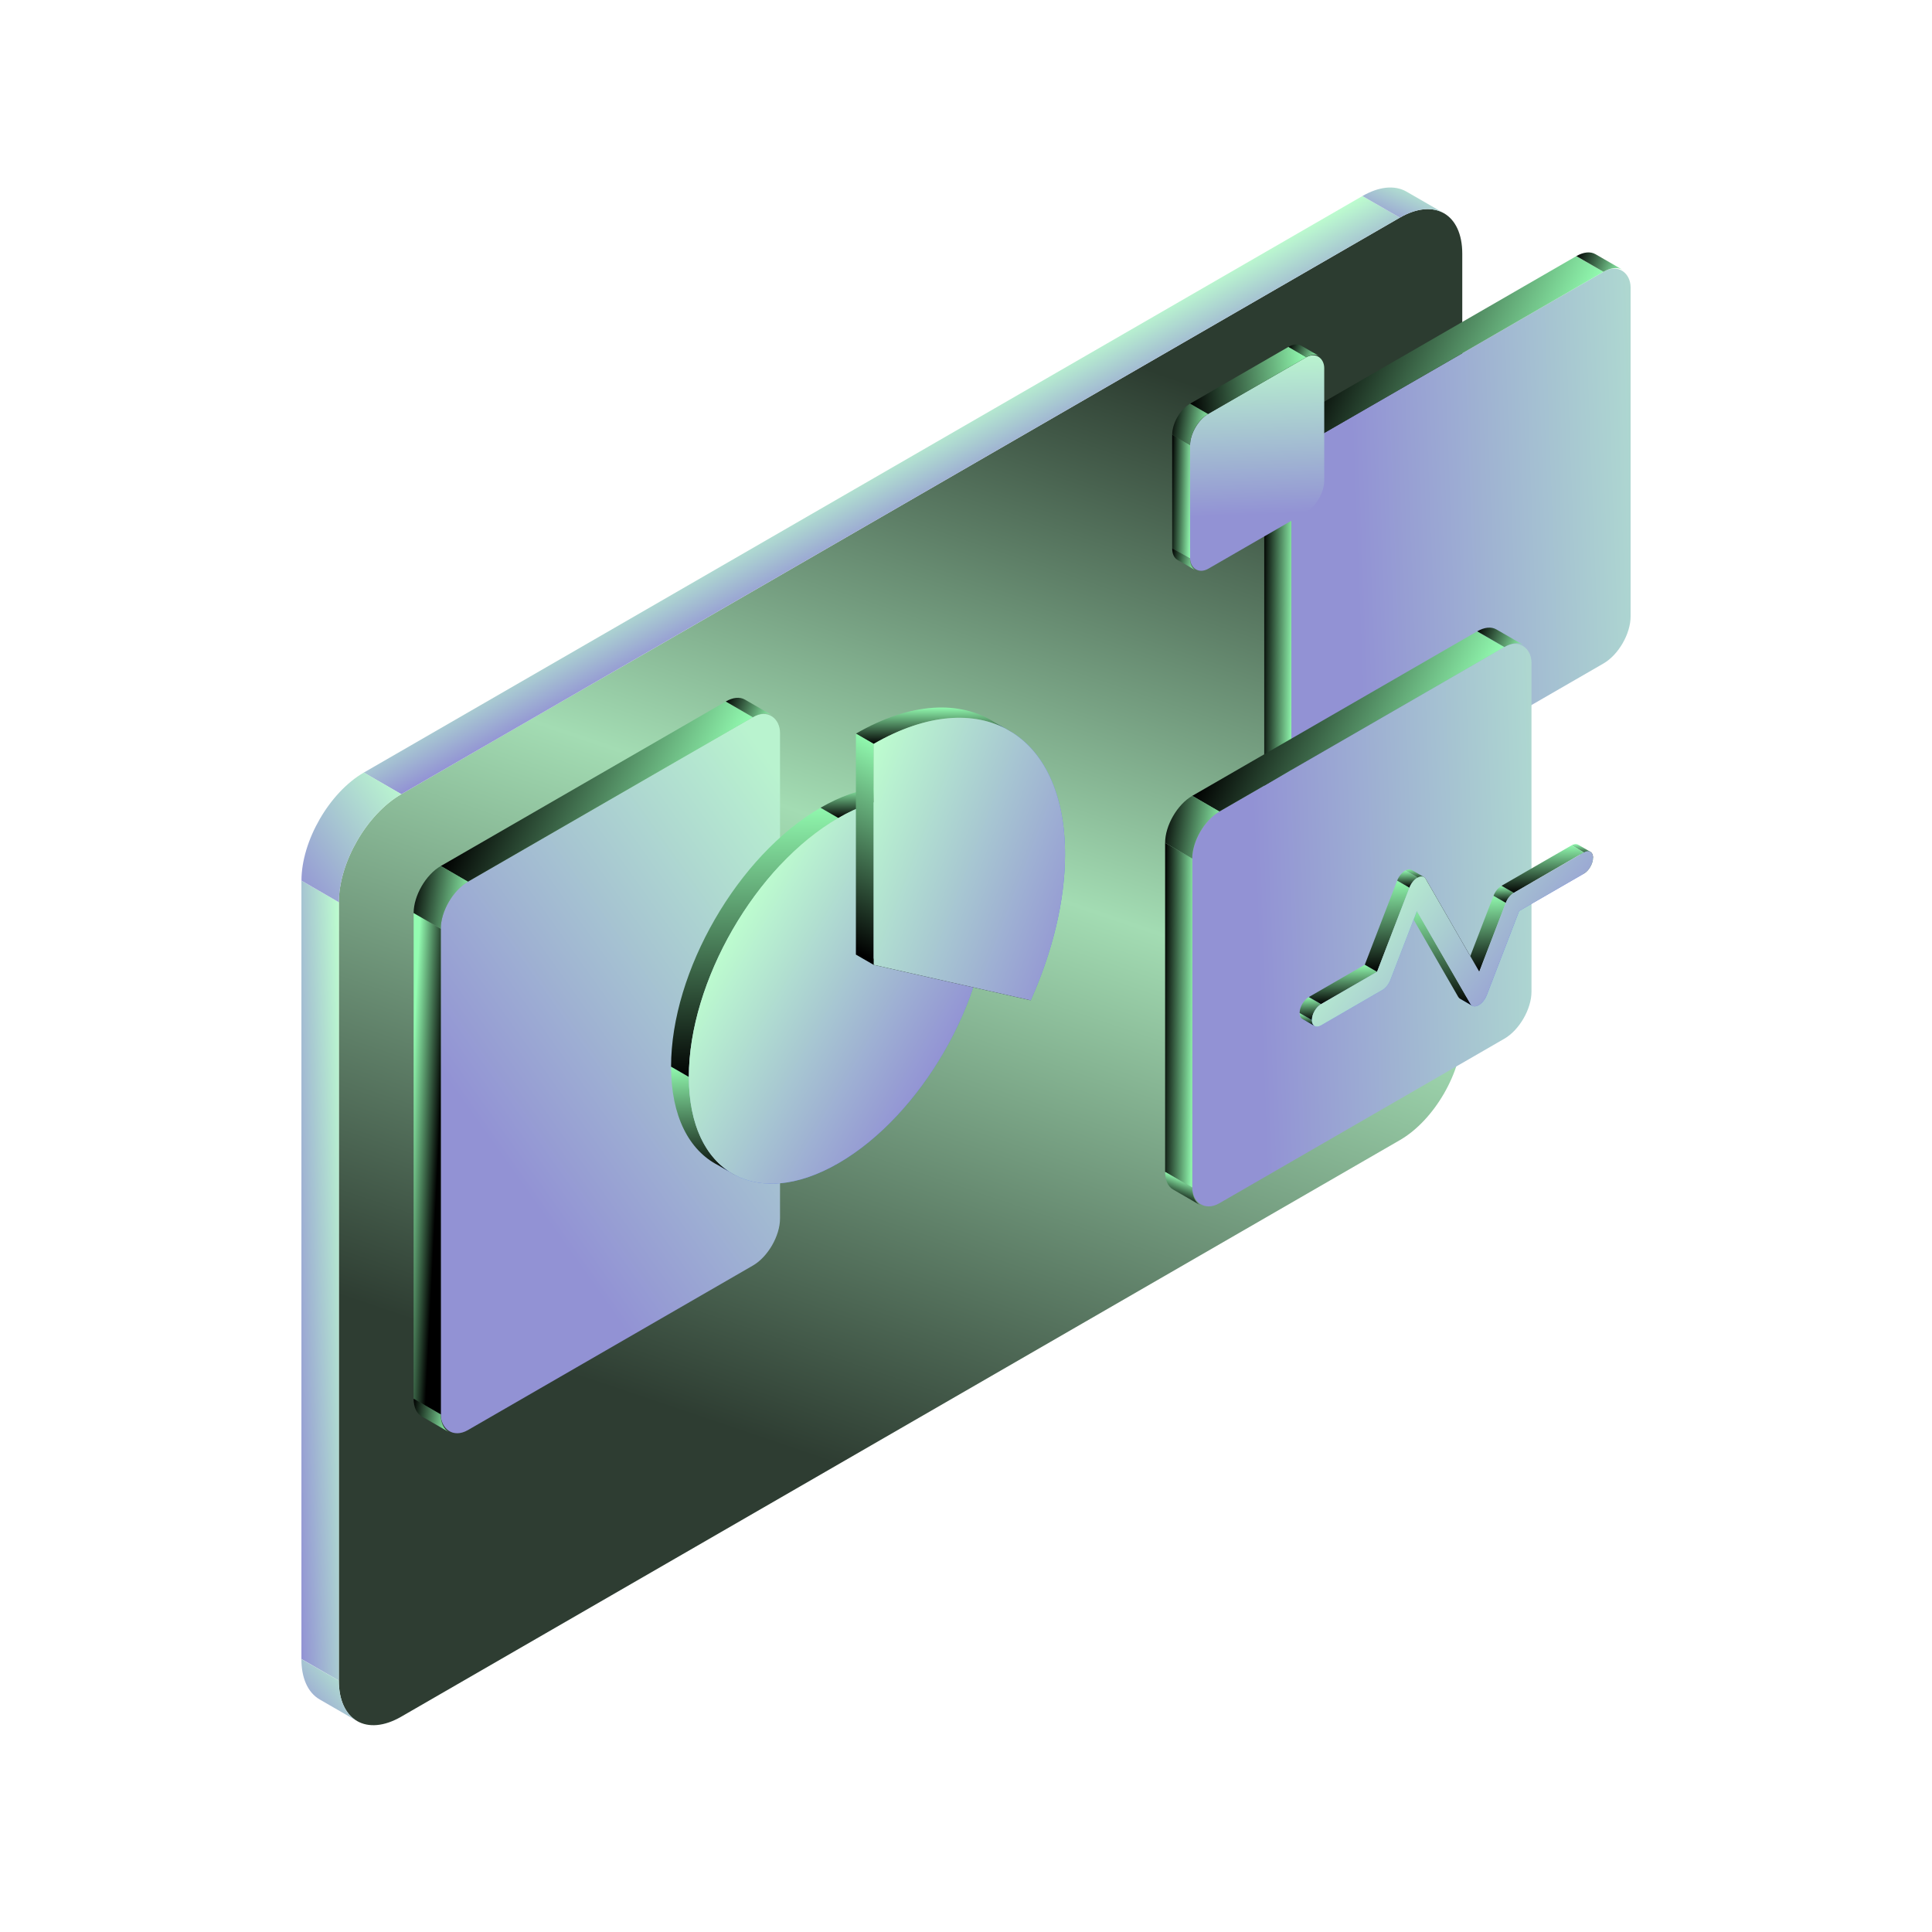<svg width="500" height="500" viewBox="0 0 500 500" fill="none" xmlns="http://www.w3.org/2000/svg">
<path d="M378.434 65.651C378.434 55.35 371.202 51.175 362.282 56.326L103.841 205.537C94.92 210.687 87.688 223.213 87.688 233.514V434.948C87.688 445.249 94.92 449.424 103.841 444.274L362.282 295.063C371.202 289.913 378.434 277.387 378.434 267.086V65.651Z" fill="url(#paint0_linear_5598_10748)"/>
<rect width="11.191" height="201.435" transform="matrix(-0.866 -0.5 0 1 87.698 233.506)" fill="url(#paint1_linear_5598_10748)"/>
<rect width="298.422" height="11.191" transform="matrix(-0.866 0.5 0.866 0.5 352.587 50.733)" fill="url(#paint2_linear_5598_10748)"/>
<path d="M373.71 55.197C370.556 53.377 366.422 53.942 362.288 56.329L352.597 50.733C356.731 48.347 360.864 47.781 364.018 49.602L373.71 55.197Z" fill="url(#paint3_linear_5598_10748)"/>
<path d="M87.711 233.502C87.711 223.201 94.942 210.675 103.863 205.525L94.172 199.929C85.251 205.08 78.019 217.605 78.019 227.906L87.711 233.502Z" fill="url(#paint4_linear_5598_10748)"/>
<path d="M92.422 445.41C89.268 443.589 87.691 439.727 87.691 434.953L78 429.358C78 434.131 79.577 437.994 82.731 439.815L92.422 445.41Z" fill="url(#paint5_linear_5598_10748)"/>
<rect width="101.375" height="141.925" rx="8.11" transform="matrix(0.866 -0.5 0 1 114.077 232.234)" fill="url(#paint6_linear_5598_10748)"/>
<rect width="8.11" height="125.705" transform="matrix(0.866 0.5 0 1 107.052 236.289)" fill="url(#paint7_linear_5598_10748)"/>
<rect width="85.155" height="8.11" transform="matrix(0.866 -0.5 0.866 0.5 114.077 224.125)" fill="url(#paint8_linear_5598_10748)"/>
<path d="M114.075 366.05C114.075 368.126 114.761 369.805 116.132 370.597L109.109 366.542C107.737 365.75 107.052 364.071 107.052 361.995L114.075 366.05Z" fill="url(#paint9_linear_5598_10748)"/>
<path d="M114.075 240.344C114.075 235.865 117.22 230.419 121.099 228.18L114.075 224.125C110.196 226.364 107.052 231.81 107.052 236.289L114.075 240.344Z" fill="url(#paint10_linear_5598_10748)"/>
<path d="M199.813 185.112C198.441 184.32 196.644 184.566 194.846 185.604L187.823 181.549C189.62 180.511 191.418 180.265 192.789 181.057L199.813 185.112Z" fill="url(#paint11_linear_5598_10748)"/>
<rect width="101.375" height="101.375" rx="8.11" transform="matrix(0.866 -0.5 0 1 334.207 116.969)" fill="url(#paint12_linear_5598_10748)"/>
<rect width="8.11" height="85.155" transform="matrix(0.866 0.5 0 1 327.182 121.024)" fill="url(#paint13_linear_5598_10748)"/>
<rect width="85.155" height="8.11" transform="matrix(0.866 -0.5 0.866 0.5 334.207 108.859)" fill="url(#paint14_linear_5598_10748)"/>
<path d="M334.205 210.233C334.205 212.309 334.891 213.988 336.262 214.78L329.239 210.725C327.867 209.933 327.182 208.254 327.182 206.178L334.205 210.233Z" fill="url(#paint15_linear_5598_10748)"/>
<path d="M334.205 125.079C334.205 120.6 337.35 115.153 341.229 112.914L334.205 108.859C330.326 111.098 327.182 116.545 327.182 121.024L334.205 125.079Z" fill="url(#paint16_linear_5598_10748)"/>
<path d="M419.942 69.845C418.571 69.053 416.774 69.299 414.976 70.337L407.953 66.282C409.75 65.244 411.548 64.998 412.919 65.79L419.942 69.845Z" fill="url(#paint17_linear_5598_10748)"/>
<rect width="101.375" height="101.375" rx="8.11" transform="matrix(0.866 -0.5 0 1 308.556 214.076)" fill="url(#paint18_linear_5598_10748)"/>
<rect width="8.11" height="85.155" transform="matrix(0.866 0.5 0 1 301.531 218.131)" fill="url(#paint19_linear_5598_10748)"/>
<rect width="85.155" height="8.11" transform="matrix(0.866 -0.5 0.866 0.5 308.556 205.966)" fill="url(#paint20_linear_5598_10748)"/>
<path d="M308.554 307.341C308.554 309.416 309.24 311.096 310.611 311.888L303.588 307.833C302.216 307.041 301.531 305.361 301.531 303.286L308.554 307.341Z" fill="url(#paint21_linear_5598_10748)"/>
<path d="M308.554 222.186C308.554 217.707 311.698 212.261 315.577 210.021L308.554 205.966C304.675 208.206 301.531 213.652 301.531 218.131L308.554 222.186Z" fill="url(#paint22_linear_5598_10748)"/>
<path d="M394.291 166.952C392.92 166.161 391.122 166.407 389.325 167.444L382.302 163.389C384.099 162.352 385.896 162.106 387.268 162.897L394.291 166.952Z" fill="url(#paint23_linear_5598_10748)"/>
<rect width="40.092" height="40.092" rx="5.497" transform="matrix(0.866 -0.5 0 1 307.991 109.817)" fill="url(#paint24_linear_5598_10748)"/>
<rect width="5.346" height="29.401" transform="matrix(0.866 0.5 0 1 303.363 112.491)" fill="url(#paint25_linear_5598_10748)"/>
<rect width="29.401" height="5.346" transform="matrix(0.866 -0.5 0.866 0.5 307.991 104.472)" fill="url(#paint26_linear_5598_10748)"/>
<path d="M307.992 144.565C307.992 145.933 308.444 147.04 309.348 147.562L304.719 144.889C303.815 144.367 303.363 143.26 303.363 141.892L307.992 144.565Z" fill="url(#paint27_linear_5598_10748)"/>
<path d="M307.992 115.163C307.992 112.211 310.065 108.621 312.622 107.145L307.992 104.472C305.435 105.948 303.363 109.538 303.363 112.491L307.992 115.163Z" fill="url(#paint28_linear_5598_10748)"/>
<path d="M341.358 92.122C340.454 91.6 339.269 91.763 338.084 92.447L333.455 89.774C334.639 89.09 335.824 88.927 336.728 89.449L341.358 92.122Z" fill="url(#paint29_linear_5598_10748)"/>
<path fill-rule="evenodd" clip-rule="evenodd" d="M255.651 234.034C255.651 258.707 238.329 288.708 216.962 301.045L212.359 298.387C233.726 286.051 251.048 256.049 251.048 231.376L255.651 234.034Z" fill="#6580E1"/>
<path fill-rule="evenodd" clip-rule="evenodd" d="M216.962 301.045C206.706 306.967 197.382 307.742 190.458 304.218L185.855 301.56C192.779 305.084 202.103 304.309 212.359 298.388L216.962 301.045Z" fill="#6580E1"/>
<path fill-rule="evenodd" clip-rule="evenodd" d="M190.458 304.216C182.957 300.399 178.273 291.537 178.273 278.707L173.67 276.049C173.67 288.879 178.354 297.742 185.855 301.559L190.458 304.216Z" fill="url(#paint30_linear_5598_10748)"/>
<path fill-rule="evenodd" clip-rule="evenodd" d="M178.273 278.708C178.273 254.035 195.595 224.034 216.962 211.698L212.359 209.04C190.992 221.376 173.67 251.378 173.67 276.05L178.273 278.708Z" fill="url(#paint31_linear_5598_10748)"/>
<path fill-rule="evenodd" clip-rule="evenodd" d="M216.962 211.697C227.218 205.775 236.542 205 243.466 208.524L238.863 205.867C231.939 202.343 222.615 203.118 212.359 209.039L216.962 211.697Z" fill="url(#paint32_linear_5598_10748)"/>
<path fill-rule="evenodd" clip-rule="evenodd" d="M243.466 208.524C250.967 212.342 255.651 221.204 255.651 234.034L251.048 231.376C251.048 218.546 246.364 209.684 238.863 205.867L243.466 208.524Z" fill="#6580E1"/>
<circle cx="44.674" cy="44.674" r="44.674" transform="matrix(0.866 -0.5 0 1 178.273 234.035)" fill="url(#paint33_linear_5598_10748)"/>
<path fill-rule="evenodd" clip-rule="evenodd" d="M266.741 258.885C272.331 246.397 275.63 233.256 275.63 221.116L271.027 218.458C271.027 230.599 267.728 243.74 262.138 256.227L266.741 258.885Z" fill="#6580E1"/>
<path fill-rule="evenodd" clip-rule="evenodd" d="M275.63 221.115C275.63 205.957 270.522 195.125 262.185 189.705L257.582 187.047C265.919 192.468 271.027 203.3 271.027 218.457L275.63 221.115Z" fill="#6580E1"/>
<path fill-rule="evenodd" clip-rule="evenodd" d="M262.185 189.704C253.153 183.832 240.332 184.312 226.109 192.523L221.506 189.865C235.729 181.654 248.55 181.175 257.582 187.047L262.185 189.704Z" fill="url(#paint34_linear_5598_10748)"/>
<path fill-rule="evenodd" clip-rule="evenodd" d="M226.109 248.087V192.524L221.506 189.866L221.506 247.047L221.506 247.048L226.109 249.706L226.109 249.704L266.741 258.882L262.138 256.225L226.109 248.087Z" fill="url(#paint35_linear_5598_10748)"/>
<path d="M266.741 258.883C272.331 246.395 275.63 233.254 275.63 221.114C275.63 189.535 253.46 176.731 226.109 192.522V249.705L266.741 258.883Z" fill="url(#paint36_linear_5598_10748)"/>
<path fill-rule="evenodd" clip-rule="evenodd" d="M367.895 226.822C367.895 226.822 367.895 226.822 367.896 226.822L368.959 227.436C368.834 227.219 368.667 227.058 368.47 226.955L365.383 225.173C365.355 225.155 365.326 225.138 365.297 225.123L365.383 225.173L365.392 225.179L365.296 225.123C364.877 224.906 364.32 224.952 363.723 225.277L366.534 226.9L379.665 249.643L382.838 251.475L368.959 227.437L367.895 226.822Z" fill="url(#paint37_linear_5598_10748)"/>
<path fill-rule="evenodd" clip-rule="evenodd" d="M382.838 251.475L389.698 233.651L386.525 231.818L379.664 249.643L382.838 251.475Z" fill="url(#paint38_linear_5598_10748)"/>
<path fill-rule="evenodd" clip-rule="evenodd" d="M389.698 233.65C390.122 232.549 390.911 231.566 391.765 231.072L388.591 229.24C387.737 229.733 386.949 230.717 386.525 231.818L389.698 233.65Z" fill="url(#paint39_linear_5598_10748)"/>
<path fill-rule="evenodd" clip-rule="evenodd" d="M411.529 220.407C411.529 220.407 411.53 220.407 411.53 220.407L408.459 218.634C408.426 218.613 408.392 218.593 408.357 218.575L408.356 218.575C407.93 218.358 407.357 218.406 406.726 218.77L409.106 220.144C409.106 220.145 409.106 220.145 409.106 220.145L412.279 221.977C412.279 221.187 411.991 220.642 411.53 220.407L411.529 220.407Z" fill="url(#paint40_linear_5598_10748)"/>
<path fill-rule="evenodd" clip-rule="evenodd" d="M408.971 221.138L391.765 231.072L388.592 229.24L406.726 218.77L409.899 220.602L409.899 220.602L412.279 221.977C412.279 223.494 411.214 225.34 409.899 226.099L406.726 224.267C407.762 223.668 408.644 222.395 408.971 221.138Z" fill="url(#paint41_linear_5598_10748)"/>
<path fill-rule="evenodd" clip-rule="evenodd" d="M409.899 226.099L393.146 235.772L389.973 233.939L406.726 224.267L409.899 226.099Z" fill="#6580E1"/>
<path fill-rule="evenodd" clip-rule="evenodd" d="M393.146 235.772L384.765 257.548L381.591 255.716L389.973 233.939L393.146 235.772Z" fill="#6580E1"/>
<path fill-rule="evenodd" clip-rule="evenodd" d="M384.765 257.548C384.329 258.68 383.509 259.685 382.632 260.163L379.458 258.331C380.336 257.852 381.156 256.847 381.591 255.716L384.765 257.548Z" fill="#6580E1"/>
<path fill-rule="evenodd" clip-rule="evenodd" d="M382.632 260.163C382.035 260.489 381.478 260.535 381.059 260.317L377.885 258.485C378.304 258.702 378.862 258.656 379.458 258.331L382.632 260.163Z" fill="#6580E1"/>
<path fill-rule="evenodd" clip-rule="evenodd" d="M377.396 258.005C377.522 258.222 377.688 258.382 377.885 258.484L380.972 260.267C381 260.285 381.029 260.301 381.059 260.317L380.972 260.267C380.812 260.165 380.676 260.021 380.569 259.836L380.568 259.835L366.691 235.798L363.517 233.966L377.396 258.004L377.396 258.005Z" fill="url(#paint42_linear_5598_10748)"/>
<path fill-rule="evenodd" clip-rule="evenodd" d="M366.691 235.798L359.83 253.622L356.656 251.79L363.517 233.966L366.691 235.798Z" fill="#6580E1"/>
<path fill-rule="evenodd" clip-rule="evenodd" d="M359.83 253.622C359.406 254.723 358.617 255.707 357.763 256.2L354.59 254.367C355.444 253.874 356.233 252.891 356.656 251.79L359.83 253.622Z" fill="#6580E1"/>
<path fill-rule="evenodd" clip-rule="evenodd" d="M357.763 256.2L341.896 265.361L338.722 263.529L354.59 254.368L357.763 256.2Z" fill="#6580E1"/>
<path fill-rule="evenodd" clip-rule="evenodd" d="M341.896 265.361C341.265 265.725 340.691 265.773 340.265 265.556L337.092 263.724C337.518 263.941 338.091 263.893 338.722 263.529L341.896 265.361Z" fill="#6580E1"/>
<path fill-rule="evenodd" clip-rule="evenodd" d="M340.266 265.556C339.804 265.321 339.516 264.776 339.516 263.987L336.343 262.155C336.343 262.944 336.631 263.489 337.092 263.724L340.266 265.556Z" fill="url(#paint43_linear_5598_10748)"/>
<path fill-rule="evenodd" clip-rule="evenodd" d="M339.516 263.987C339.516 262.469 340.582 260.623 341.896 259.864L338.723 258.032C337.408 258.791 336.343 260.637 336.343 262.155L339.516 263.987Z" fill="url(#paint44_linear_5598_10748)"/>
<path fill-rule="evenodd" clip-rule="evenodd" d="M341.896 259.864L356.382 251.501L353.208 249.668L338.722 258.032L341.896 259.864Z" fill="url(#paint45_linear_5598_10748)"/>
<path fill-rule="evenodd" clip-rule="evenodd" d="M356.382 251.501L364.764 229.724L361.591 227.892L353.209 249.669L356.382 251.501Z" fill="url(#paint46_linear_5598_10748)"/>
<path fill-rule="evenodd" clip-rule="evenodd" d="M364.764 229.724C365.2 228.593 366.019 227.588 366.897 227.109L363.723 225.277C362.846 225.755 362.026 226.76 361.591 227.892L364.764 229.724Z" fill="url(#paint47_linear_5598_10748)"/>
<path fill-rule="evenodd" clip-rule="evenodd" d="M366.897 227.109C367.774 226.631 368.567 226.757 368.959 227.437L382.838 251.475L389.699 233.65C390.122 232.549 390.911 231.566 391.765 231.073L409.899 220.603C411.214 219.844 412.279 220.459 412.279 221.977C412.279 223.495 411.214 225.34 409.899 226.099L393.146 235.772L384.765 257.548C384.329 258.68 383.509 259.685 382.632 260.163C381.755 260.642 380.962 260.516 380.569 259.836L366.691 235.798L359.83 253.622C359.406 254.723 358.618 255.707 357.763 256.2L341.896 265.361C340.581 266.12 339.516 265.505 339.516 263.987C339.516 262.469 340.581 260.623 341.896 259.865L356.382 251.501L364.764 229.724C365.2 228.593 366.019 227.588 366.897 227.109Z" fill="url(#paint48_linear_5598_10748)"/>
<defs>
<linearGradient id="paint0_linear_5598_10748" x1="87.801" y1="453.593" x2="241.701" y2="0.447" gradientUnits="userSpaceOnUse">
<stop offset="0.234" stop-color="#2E3D32"/>
<stop offset="0.562" stop-color="#A3DCB3"/>
<stop offset="0.849" stop-color="#2C3C30"/>
</linearGradient>
<linearGradient id="paint1_linear_5598_10748" x1="11.187" y1="201.485" x2="-9.976" y2="200.432" gradientUnits="userSpaceOnUse">
<stop stop-color="#9292D4"/>
<stop offset="1" stop-color="#BDFDCF"/>
</linearGradient>
<linearGradient id="paint2_linear_5598_10748" x1="298.306" y1="11.194" x2="297.315" y2="-12.456" gradientUnits="userSpaceOnUse">
<stop stop-color="#9292D4"/>
<stop offset="1" stop-color="#BDFDCF"/>
</linearGradient>
<linearGradient id="paint3_linear_5598_10748" x1="352.605" y1="56.331" x2="358.43" y2="42.217" gradientUnits="userSpaceOnUse">
<stop stop-color="#9292D4"/>
<stop offset="1" stop-color="#BDFDCF"/>
</linearGradient>
<linearGradient id="paint4_linear_5598_10748" x1="78.029" y1="233.51" x2="111.241" y2="210.616" gradientUnits="userSpaceOnUse">
<stop stop-color="#9292D4"/>
<stop offset="1" stop-color="#BDFDCF"/>
</linearGradient>
<linearGradient id="paint5_linear_5598_10748" x1="78.005" y1="445.414" x2="94.603" y2="432.061" gradientUnits="userSpaceOnUse">
<stop stop-color="#9292D4"/>
<stop offset="1" stop-color="#BDFDCF"/>
</linearGradient>
<linearGradient id="paint6_linear_5598_10748" x1="154.009" y1="109.602" x2="67.016" y2="160.259" gradientUnits="userSpaceOnUse">
<stop stop-color="#B9F3CF"/>
<stop offset="1" stop-color="#9292D4"/>
</linearGradient>
<linearGradient id="paint7_linear_5598_10748" x1="1.756" y1="2.724" x2="10.543" y2="3.228" gradientUnits="userSpaceOnUse">
<stop stop-color="#93FCB1"/>
<stop offset="1"/>
</linearGradient>
<linearGradient id="paint8_linear_5598_10748" x1="0" y1="0" x2="25.149" y2="43.113" gradientUnits="userSpaceOnUse">
<stop/>
<stop offset="1" stop-color="#93FCB1"/>
</linearGradient>
<linearGradient id="paint9_linear_5598_10748" x1="107.052" y1="361.995" x2="117.31" y2="363.763" gradientUnits="userSpaceOnUse">
<stop/>
<stop offset="1" stop-color="#93FCB1"/>
</linearGradient>
<linearGradient id="paint10_linear_5598_10748" x1="107.052" y1="224.125" x2="123.072" y2="226.39" gradientUnits="userSpaceOnUse">
<stop/>
<stop offset="1" stop-color="#93FCB1"/>
</linearGradient>
<linearGradient id="paint11_linear_5598_10748" x1="187.823" y1="180.589" x2="199.926" y2="185.313" gradientUnits="userSpaceOnUse">
<stop/>
<stop offset="1" stop-color="#93FCB1"/>
</linearGradient>
<linearGradient id="paint12_linear_5598_10748" x1="139.047" y1="129.036" x2="23.571" y2="133.993" gradientUnits="userSpaceOnUse">
<stop stop-color="#B9F3CF"/>
<stop offset="1" stop-color="#9292D4"/>
</linearGradient>
<linearGradient id="paint13_linear_5598_10748" x1="0" y1="0" x2="9.432" y2="0.147" gradientUnits="userSpaceOnUse">
<stop/>
<stop offset="1" stop-color="#93FCB1"/>
</linearGradient>
<linearGradient id="paint14_linear_5598_10748" x1="0" y1="0" x2="25.149" y2="43.113" gradientUnits="userSpaceOnUse">
<stop/>
<stop offset="1" stop-color="#93FCB1"/>
</linearGradient>
<linearGradient id="paint15_linear_5598_10748" x1="327.382" y1="206.099" x2="325.284" y2="211.615" gradientUnits="userSpaceOnUse">
<stop stop-color="#93FCB1"/>
<stop offset="1"/>
</linearGradient>
<linearGradient id="paint16_linear_5598_10748" x1="327.182" y1="108.859" x2="343.202" y2="111.124" gradientUnits="userSpaceOnUse">
<stop/>
<stop offset="1" stop-color="#93FCB1"/>
</linearGradient>
<linearGradient id="paint17_linear_5598_10748" x1="407.953" y1="65.322" x2="420.056" y2="70.047" gradientUnits="userSpaceOnUse">
<stop/>
<stop offset="1" stop-color="#93FCB1"/>
</linearGradient>
<linearGradient id="paint18_linear_5598_10748" x1="139.047" y1="129.036" x2="23.571" y2="133.993" gradientUnits="userSpaceOnUse">
<stop stop-color="#B9F3CF"/>
<stop offset="1" stop-color="#9292D4"/>
</linearGradient>
<linearGradient id="paint19_linear_5598_10748" x1="0" y1="0" x2="9.432" y2="0.147" gradientUnits="userSpaceOnUse">
<stop/>
<stop offset="1" stop-color="#93FCB1"/>
</linearGradient>
<linearGradient id="paint20_linear_5598_10748" x1="0" y1="0" x2="25.149" y2="43.113" gradientUnits="userSpaceOnUse">
<stop/>
<stop offset="1" stop-color="#93FCB1"/>
</linearGradient>
<linearGradient id="paint21_linear_5598_10748" x1="301.731" y1="303.207" x2="299.632" y2="308.722" gradientUnits="userSpaceOnUse">
<stop stop-color="#93FCB1"/>
<stop offset="1"/>
</linearGradient>
<linearGradient id="paint22_linear_5598_10748" x1="301.531" y1="205.966" x2="317.551" y2="208.231" gradientUnits="userSpaceOnUse">
<stop/>
<stop offset="1" stop-color="#93FCB1"/>
</linearGradient>
<linearGradient id="paint23_linear_5598_10748" x1="382.302" y1="162.43" x2="394.405" y2="167.154" gradientUnits="userSpaceOnUse">
<stop/>
<stop offset="1" stop-color="#93FCB1"/>
</linearGradient>
<linearGradient id="paint24_linear_5598_10748" x1="54.66" y1="9.084" x2="39.134" y2="42.324" gradientUnits="userSpaceOnUse">
<stop stop-color="#B9F3CF"/>
<stop offset="1" stop-color="#9292D4"/>
</linearGradient>
<linearGradient id="paint25_linear_5598_10748" x1="0" y1="0" x2="6.213" y2="0.184" gradientUnits="userSpaceOnUse">
<stop/>
<stop offset="1" stop-color="#93FCB1"/>
</linearGradient>
<linearGradient id="paint26_linear_5598_10748" x1="0" y1="0" x2="18.934" y2="17.002" gradientUnits="userSpaceOnUse">
<stop/>
<stop offset="1" stop-color="#93FCB1"/>
</linearGradient>
<linearGradient id="paint27_linear_5598_10748" x1="303.363" y1="141.892" x2="310.125" y2="143.057" gradientUnits="userSpaceOnUse">
<stop/>
<stop offset="1" stop-color="#93FCB1"/>
</linearGradient>
<linearGradient id="paint28_linear_5598_10748" x1="303.363" y1="104.472" x2="313.922" y2="105.965" gradientUnits="userSpaceOnUse">
<stop/>
<stop offset="1" stop-color="#93FCB1"/>
</linearGradient>
<linearGradient id="paint29_linear_5598_10748" x1="333.455" y1="89.141" x2="341.432" y2="92.255" gradientUnits="userSpaceOnUse">
<stop/>
<stop offset="1" stop-color="#93FCB1"/>
</linearGradient>
<linearGradient id="paint30_linear_5598_10748" x1="174.041" y1="275.791" x2="174.698" y2="304.595" gradientUnits="userSpaceOnUse">
<stop stop-color="#93FCB1"/>
<stop offset="1"/>
</linearGradient>
<linearGradient id="paint31_linear_5598_10748" x1="174.627" y1="208.4" x2="176.185" y2="279.647" gradientUnits="userSpaceOnUse">
<stop stop-color="#93FCB1"/>
<stop offset="1"/>
</linearGradient>
<linearGradient id="paint32_linear_5598_10748" x1="213.047" y1="203.682" x2="213.075" y2="211.808" gradientUnits="userSpaceOnUse">
<stop stop-color="#93FCB1"/>
<stop offset="1"/>
</linearGradient>
<linearGradient id="paint33_linear_5598_10748" x1="76.004" y1="78.185" x2="12.726" y2="12.541" gradientUnits="userSpaceOnUse">
<stop stop-color="#9292D4"/>
<stop offset="1" stop-color="#BDFDCF"/>
</linearGradient>
<linearGradient id="paint34_linear_5598_10748" x1="222.405" y1="183.016" x2="222.436" y2="192.654" gradientUnits="userSpaceOnUse">
<stop stop-color="#93FCB1"/>
<stop offset="1"/>
</linearGradient>
<linearGradient id="paint35_linear_5598_10748" x1="222.506" y1="189.232" x2="199.012" y2="234.556" gradientUnits="userSpaceOnUse">
<stop stop-color="#93FCB1"/>
<stop offset="1"/>
</linearGradient>
<linearGradient id="paint36_linear_5598_10748" x1="275.611" y1="253.784" x2="211.952" y2="229.326" gradientUnits="userSpaceOnUse">
<stop stop-color="#9292D4"/>
<stop offset="1" stop-color="#BDFDCF"/>
</linearGradient>
<linearGradient id="paint37_linear_5598_10748" x1="364.146" y1="224.746" x2="364.74" y2="228.793" gradientUnits="userSpaceOnUse">
<stop stop-color="#93FCB1"/>
<stop offset="1"/>
</linearGradient>
<linearGradient id="paint38_linear_5598_10748" x1="379.886" y1="231.638" x2="380.421" y2="251.735" gradientUnits="userSpaceOnUse">
<stop stop-color="#93FCB1"/>
<stop offset="1"/>
</linearGradient>
<linearGradient id="paint39_linear_5598_10748" x1="386.641" y1="229.2" x2="386.692" y2="233.711" gradientUnits="userSpaceOnUse">
<stop stop-color="#93FCB1"/>
<stop offset="1"/>
</linearGradient>
<linearGradient id="paint40_linear_5598_10748" x1="406.849" y1="218.413" x2="406.88" y2="222.026" gradientUnits="userSpaceOnUse">
<stop stop-color="#93FCB1"/>
<stop offset="1"/>
</linearGradient>
<linearGradient id="paint41_linear_5598_10748" x1="389.115" y1="218.657" x2="389.204" y2="231.243" gradientUnits="userSpaceOnUse">
<stop stop-color="#93FCB1"/>
<stop offset="1"/>
</linearGradient>
<linearGradient id="paint42_linear_5598_10748" x1="363.905" y1="233.724" x2="364.455" y2="260.674" gradientUnits="userSpaceOnUse">
<stop stop-color="#93FCB1"/>
<stop offset="1"/>
</linearGradient>
<linearGradient id="paint43_linear_5598_10748" x1="336.429" y1="262.124" x2="336.47" y2="265.603" gradientUnits="userSpaceOnUse">
<stop stop-color="#93FCB1"/>
<stop offset="1"/>
</linearGradient>
<linearGradient id="paint44_linear_5598_10748" x1="336.465" y1="257.978" x2="336.554" y2="264.069" gradientUnits="userSpaceOnUse">
<stop stop-color="#93FCB1"/>
<stop offset="1"/>
</linearGradient>
<linearGradient id="paint45_linear_5598_10748" x1="339.113" y1="249.575" x2="339.194" y2="260.006" gradientUnits="userSpaceOnUse">
<stop stop-color="#93FCB1"/>
<stop offset="1"/>
</linearGradient>
<linearGradient id="paint46_linear_5598_10748" x1="353.464" y1="227.675" x2="354.134" y2="251.812" gradientUnits="userSpaceOnUse">
<stop stop-color="#93FCB1"/>
<stop offset="1"/>
</linearGradient>
<linearGradient id="paint47_linear_5598_10748" x1="361.708" y1="225.236" x2="361.76" y2="229.786" gradientUnits="userSpaceOnUse">
<stop stop-color="#93FCB1"/>
<stop offset="1"/>
</linearGradient>
<linearGradient id="paint48_linear_5598_10748" x1="412.251" y1="243.074" x2="368.541" y2="207.366" gradientUnits="userSpaceOnUse">
<stop stop-color="#9292D4"/>
<stop offset="1" stop-color="#BDFDCF"/>
</linearGradient>
</defs>
</svg>
